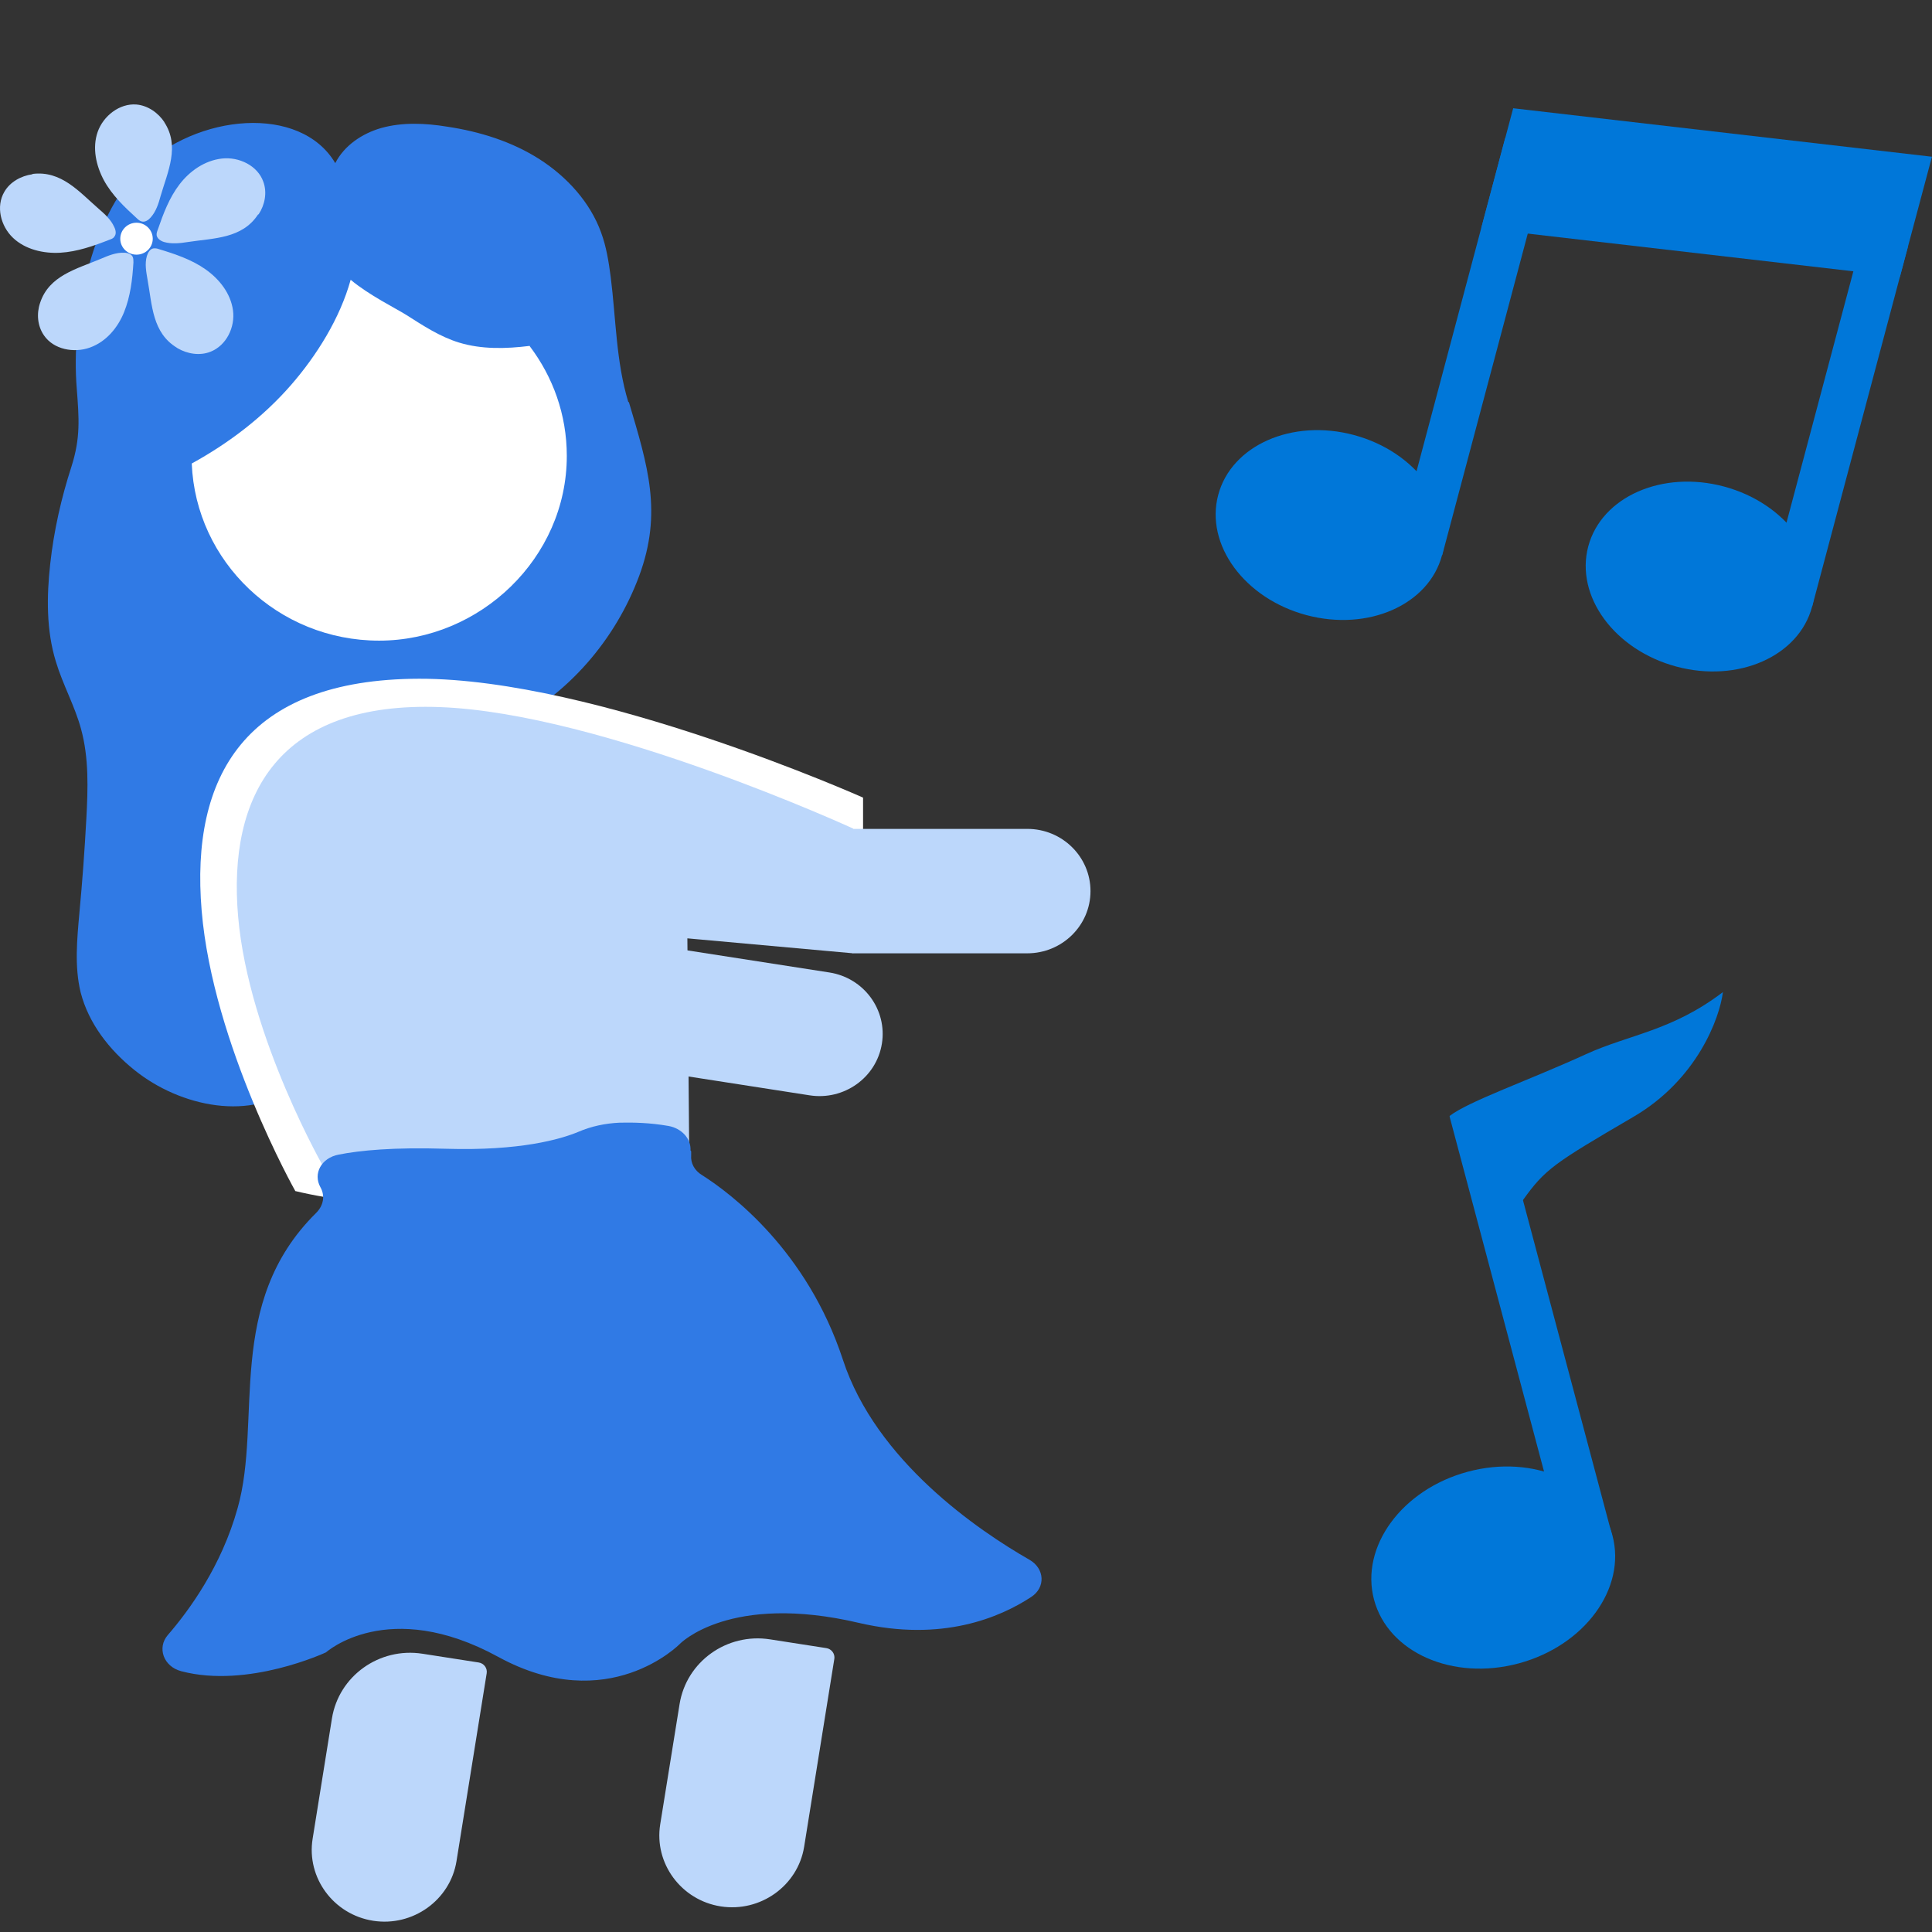 <svg width="32" height="32" viewBox="0 0 32 32" fill="none" xmlns="http://www.w3.org/2000/svg">
<rect x="0" y="0" width="32" height="32" fill="#333333" stroke="none"/>
<ellipse cx="1.919" cy="1.543" rx="1.919" ry="1.543" transform="matrix(0.966 0.26 -0.257 0.966 20.574 6.707)" fill="#0077D9"/>
<ellipse cx="1.919" cy="1.543" rx="1.919" ry="1.543" transform="matrix(0.966 0.26 -0.257 0.966 26.703 7.56)" fill="#0077D9"/>
<rect width="0.768" height="6.942" transform="matrix(0.966 0.26 -0.257 0.966 24.93 2.289)" fill="#0077D9"/>
<rect width="0.768" height="6.17" transform="matrix(0.966 0.26 -0.257 0.966 30.859 3.887)" fill="#0077D9"/>
<path d="M24.534 3.78L25.063 1.793L31.999 2.596L31.469 4.583L24.534 3.78Z" fill="#0077D9"/>
<ellipse cx="2.044" cy="1.643" rx="2.044" ry="1.643" transform="matrix(0.966 -0.26 0.257 0.966 22.336 24.908)" fill="#0077D9"/>
<rect width="0.818" height="7.393" transform="matrix(0.966 -0.26 0.257 0.966 24.012 18.502)" fill="#0077D9"/>
<path d="M27.057 18.497C28.111 17.88 28.483 16.863 28.537 16.432C27.693 17.076 26.979 17.136 26.273 17.459C25.285 17.91 24.336 18.235 24.008 18.485C24.338 19.09 24.929 20.29 25.225 19.877C25.595 19.36 25.739 19.268 27.057 18.497Z" fill="#0077D9"/>
<path d="M10.406 6.657C10.203 5.988 10.203 5.281 10.115 4.585C10.082 4.337 10.044 4.089 9.956 3.851C9.775 3.35 9.391 2.929 8.936 2.637C8.481 2.346 7.949 2.179 7.406 2.098C7.045 2.039 6.666 2.022 6.315 2.12C5.997 2.211 5.701 2.411 5.553 2.702C4.977 1.726 3.261 1.877 2.318 2.805C1.49 3.619 1.177 5.281 1.271 6.43C1.309 6.932 1.336 7.25 1.183 7.73C1.013 8.254 0.892 8.793 0.832 9.338C0.772 9.878 0.766 10.439 0.925 10.957C1.04 11.34 1.238 11.69 1.342 12.073C1.474 12.553 1.457 13.061 1.43 13.562C1.402 14.08 1.364 14.604 1.315 15.121C1.276 15.559 1.232 16.012 1.336 16.438C1.468 16.95 1.808 17.387 2.225 17.722C2.987 18.337 4.182 18.585 4.939 17.965C5.328 17.646 5.531 17.161 5.701 16.691C6.063 15.661 6.321 14.598 6.705 13.579C7.056 12.645 7.549 12.429 8.393 12.014C9.413 11.507 10.197 10.59 10.587 9.538C10.976 8.486 10.729 7.714 10.417 6.662L10.406 6.657ZM8.799 7.25C8.733 7.498 8.607 7.73 8.47 7.946C8.344 8.151 8.207 8.351 8.037 8.523C7.363 9.209 6.326 9.343 5.416 9.667C5.268 9.721 5.12 9.78 4.966 9.845C4.857 9.894 4.753 9.942 4.643 9.996C4.659 9.511 4.654 9.025 4.495 8.572C4.363 8.184 4.127 7.844 3.925 7.488C4.385 7.185 4.813 6.846 5.197 6.473C5.591 6.09 5.953 5.648 6.244 5.173C6.332 5.227 6.409 5.276 6.463 5.319C6.831 5.589 7.209 5.864 7.631 6.009C8.021 6.144 8.426 6.16 8.838 6.128C8.854 6.274 8.86 6.414 8.865 6.543C8.87 6.781 8.865 7.024 8.799 7.256V7.25Z" fill="#307AE5"/>
<path d="M8.774 5.729C8.379 5.778 7.979 5.788 7.606 5.675C7.288 5.578 7.009 5.394 6.729 5.216C6.559 5.109 6.109 4.887 5.808 4.634C5.632 5.27 5.248 5.885 4.821 6.376C4.36 6.905 3.795 7.337 3.176 7.677C3.242 9.306 4.607 10.611 6.279 10.611C7.952 10.611 9.388 9.241 9.388 7.552C9.388 6.867 9.158 6.242 8.774 5.734V5.729Z" fill="white"/>
<path d="M4.892 19.729C4.892 19.729 3.526 17.306 3.34 15.083C3.153 12.861 4.058 11.248 6.942 11.242C9.876 11.237 14.295 13.211 14.295 13.211V15.758L11.34 15.483L11.378 19.729C11.378 19.729 7.288 20.306 4.897 19.729H4.892Z" fill="white"/>
<path d="M5.386 19.378C5.386 19.378 4.119 17.193 3.944 15.181C3.769 13.168 4.613 11.609 7.294 11.712C9.976 11.814 14.132 13.724 14.132 13.724V15.79L11.385 15.542L11.418 19.378C11.418 19.378 7.612 19.896 5.392 19.378H5.386Z" fill="#BCD7FB"/>
<path d="M14.125 13.729H17.015C17.596 13.729 18.062 14.193 18.062 14.759C18.062 15.331 17.59 15.79 17.015 15.79H14.125V13.724V13.729Z" fill="#BCD7FB"/>
<path d="M10.882 15.663L13.736 16.107C14.31 16.196 14.697 16.726 14.607 17.286C14.516 17.851 13.977 18.231 13.409 18.142L10.555 17.698L10.883 15.657L10.882 15.663Z" fill="#BCD7FB"/>
<path d="M8.061 27.715L7.561 30.827C7.457 31.472 6.836 31.916 6.181 31.814C5.525 31.712 5.074 31.101 5.178 30.456L5.498 28.463C5.611 27.76 6.282 27.28 6.997 27.391L7.929 27.536C8.016 27.55 8.075 27.63 8.061 27.715Z" fill="#BCD7FB"/>
<path d="M11.448 19.07V19.135C11.437 19.264 11.503 19.389 11.629 19.464C12.112 19.771 13.367 20.716 13.96 22.518C14.508 24.201 16.213 25.355 17.052 25.835C17.305 25.981 17.321 26.294 17.08 26.451C16.564 26.79 15.605 27.2 14.234 26.882C12.085 26.375 11.262 27.227 11.262 27.227C11.262 27.227 10.078 28.441 8.252 27.443C6.426 26.445 5.4 27.368 5.4 27.368C5.4 27.368 4.112 27.972 3.004 27.681C2.708 27.605 2.598 27.292 2.779 27.082C3.13 26.677 3.668 25.943 3.936 24.978C4.348 23.526 3.717 21.59 5.236 20.09C5.356 19.971 5.389 19.809 5.307 19.664C5.181 19.437 5.324 19.178 5.609 19.124C5.96 19.054 6.524 19 7.38 19.027C8.614 19.065 9.283 18.87 9.579 18.747C9.792 18.655 10.023 18.606 10.264 18.595C10.483 18.59 10.763 18.595 11.07 18.649C11.289 18.687 11.448 18.86 11.437 19.054L11.448 19.07Z" fill="#307AE5"/>
<path d="M13.819 27.477L13.319 30.589C13.215 31.234 12.594 31.678 11.938 31.576C11.283 31.474 10.832 30.863 10.935 30.218L11.256 28.225C11.369 27.521 12.04 27.041 12.755 27.153L13.687 27.298C13.773 27.311 13.833 27.392 13.819 27.477Z" fill="#BCD7FB"/>
<path d="M0.538 2.886C0.346 2.913 0.165 3.015 0.072 3.177C-0.071 3.42 0.011 3.744 0.214 3.938C0.417 4.132 0.719 4.202 0.998 4.186C1.278 4.17 1.552 4.073 1.815 3.97C1.843 3.96 1.876 3.949 1.892 3.922C1.93 3.879 1.919 3.814 1.892 3.76C1.837 3.636 1.733 3.544 1.634 3.458C1.311 3.177 1.015 2.821 0.538 2.881V2.886Z" fill="#BCD7FB"/>
<path d="M0.664 5.017C0.603 5.195 0.62 5.4 0.729 5.556C0.888 5.788 1.223 5.853 1.491 5.756C1.76 5.659 1.952 5.427 2.056 5.168C2.16 4.909 2.193 4.628 2.21 4.348C2.21 4.315 2.21 4.283 2.199 4.256C2.177 4.207 2.111 4.186 2.056 4.186C1.919 4.181 1.793 4.234 1.667 4.288C1.267 4.456 0.812 4.564 0.664 5.017Z" fill="#BCD7FB"/>
<path d="M2.938 5.766C3.102 5.863 3.311 5.896 3.486 5.826C3.749 5.723 3.897 5.421 3.859 5.14C3.821 4.86 3.634 4.623 3.404 4.461C3.174 4.299 2.899 4.207 2.631 4.126C2.603 4.115 2.57 4.11 2.537 4.115C2.483 4.126 2.45 4.186 2.433 4.239C2.395 4.369 2.422 4.504 2.444 4.633C2.521 5.054 2.521 5.513 2.932 5.761L2.938 5.766Z" fill="#BCD7FB"/>
<path d="M2.726 2.028C2.621 1.866 2.446 1.747 2.259 1.731C1.98 1.709 1.711 1.92 1.618 2.184C1.525 2.449 1.591 2.745 1.722 2.988C1.854 3.231 2.062 3.43 2.27 3.619C2.292 3.641 2.32 3.662 2.347 3.668C2.402 3.684 2.457 3.646 2.495 3.603C2.583 3.506 2.627 3.371 2.66 3.247C2.78 2.837 2.983 2.422 2.72 2.022L2.726 2.028Z" fill="#BCD7FB"/>
<path d="M4.284 3.549C4.388 3.392 4.427 3.187 4.361 3.009C4.268 2.745 3.961 2.594 3.675 2.626C3.39 2.659 3.144 2.831 2.974 3.053C2.804 3.274 2.705 3.538 2.612 3.808C2.601 3.835 2.59 3.867 2.595 3.9C2.606 3.954 2.661 3.991 2.716 4.008C2.842 4.045 2.985 4.029 3.116 4.008C3.544 3.943 4.01 3.954 4.273 3.554L4.284 3.549Z" fill="#BCD7FB"/>
<path d="M2.261 4.218C2.409 4.218 2.53 4.1 2.53 3.954C2.53 3.808 2.409 3.689 2.261 3.689C2.112 3.689 1.992 3.808 1.992 3.954C1.992 4.1 2.112 4.218 2.261 4.218Z" fill="white"/>
</svg>
